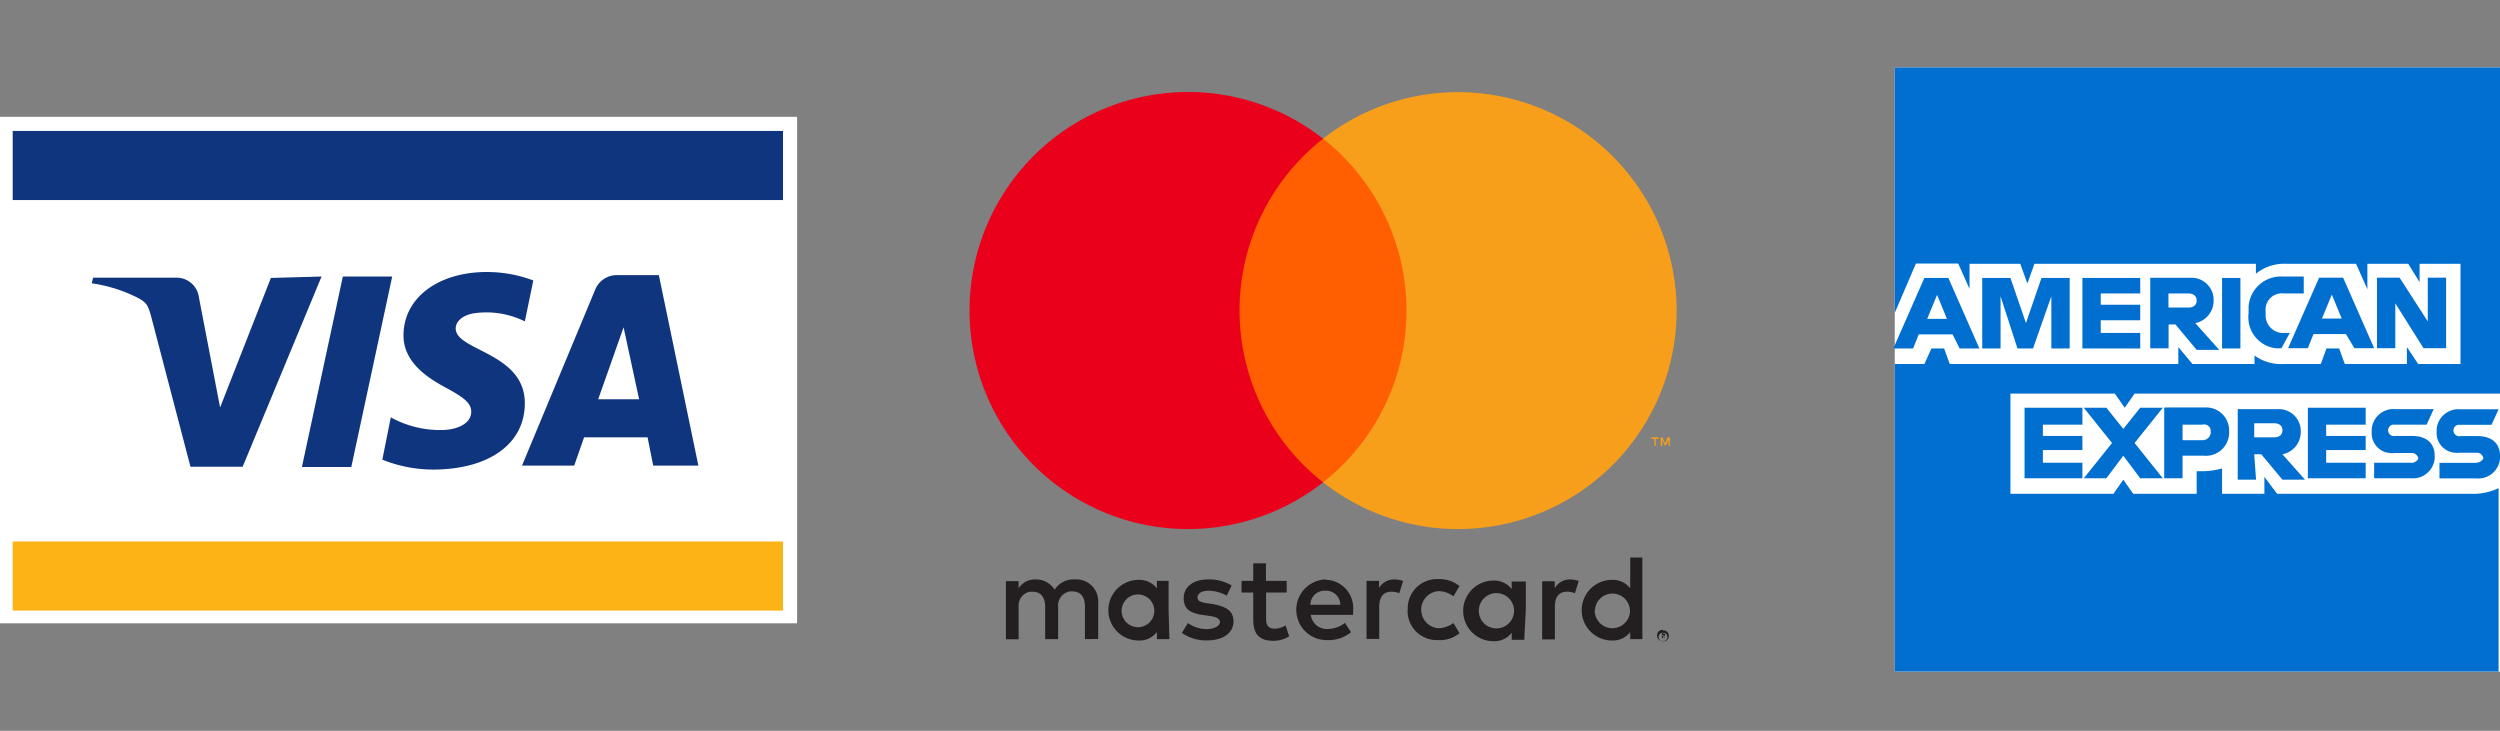 <svg xmlns="http://www.w3.org/2000/svg" viewBox="0 0 177.2 51.8"><rect x="0" y="0" width="177.2" height="51.8" fill="#808080" stroke="none"/><defs><style>.cls-1{fill:#fff;}.cls-2{fill:#fcb316;}.cls-3{fill:#10357f;}.cls-4{fill:#006fcf;}.cls-5{fill:none;}.cls-6{fill:#231f20;}.cls-7{fill:#ff5f00;}.cls-8{fill:#eb001b;}.cls-9{fill:#f79e1b;}</style></defs><title>Asset 1</title><g id="Layer_2" data-name="Layer 2"><g id="Layer_1-2" data-name="Layer 1"><g id="Layer_1-2-2" data-name="Layer 1-2"><rect class="cls-1" x="134.3" y="4.78" width="42.9" height="42.82"/><rect class="cls-1" y="8.28" width="56.5" height="35.9"/><rect class="cls-2" x="0.9" y="38.38" width="54.6" height="4.9"/><rect class="cls-3" x="0.9" y="9.28" width="54.6" height="4.9"/><path class="cls-3" d="M22.8,19.58l-5.6,13.5H13.5l-2.8-10.7c-.2-.7-.3-.9-.8-1.2a10.43,10.43,0,0,0-3.4-1.1l.1-.4h5.9a1.6,1.6,0,0,1,1.6,1.4l1.5,7.8,3.6-9.18,3.6-.1Zm14.4,9c0-3.6-4.9-3.7-4.9-5.3,0-.5.5-1,1.5-1.1a6.14,6.14,0,0,1,3.4.6l.6-2.9a9.27,9.27,0,0,0-3.3-.6c-3.4,0-5.9,1.8-5.9,4.5,0,1.9,1.7,3,3,3.7s1.8,1.1,1.8,1.7c0,.9-1.1,1.3-2.1,1.3a7.18,7.18,0,0,1-3.6-.9l-.6,3a9.66,9.66,0,0,0,3.9.7c3.8-.1,6.2-1.9,6.2-4.7M46.3,33h3.2l-2.8-13.5h-3a1.65,1.65,0,0,0-1.5,1L37,33h3.7l.7-2h4.5Zm-3.9-4.7,1.8-5.1,1.1,5.1Zm-14.6-8.7-2.9,13.5H21.4l2.9-13.5Z"/><path class="cls-4" d="M175.5,35H161.4l-.9-1.2V35h-3v-1.8a5.18,5.18,0,0,1-1.3.2h-.5V35h-4.5l-.7-1-.7,1h-7.3v-7.1h7.4l.7,1,.7-1h25.9V4.78H134.3v17.4l1.5-3.5h3l.8,1.8V18.7h3.6l.5,1.4.5-1.4h15.7v.7a3.19,3.19,0,0,1,2.2-.7H167l.8,1.8V18.7h2.9l.8,1.3V18.7h2.9v7.1h-3l-.8-1.2v1.2h-4.4l-.4-1.1h-.9l-.4,1.1h-2.6a3.22,3.22,0,0,1-2.1-.6v.6h-4.4l-1-1.2v1.2H138.2l-.4-1.1h-.9l-.5,1.1h-2.1V47.6h42.8v-13a4.24,4.24,0,0,1-1.6.4Z"/><path class="cls-4" d="M147.6,30v-1.1h-4.1v5h4.1v-1.1h-2.8v-.9h2.8v-1h-2.8v-.8h2.8Zm4.1,3.9h1.6l-2-2.5,2-2.5h-1.6l-1.2,1.5-1.2-1.5h-1.6l2,2.5-2,2.5h1.6l1.2-1.6Zm1.7-5v5h1.3v-1.6h1.5A1.65,1.65,0,0,0,158,30.77a1.28,1.28,0,0,0,0-.19,1.63,1.63,0,0,0-1.56-1.7h-3Zm3.3,1.7a.58.58,0,0,1-.56.6H154.7v-1.1h1.4a.47.47,0,0,1,.58.32.37.37,0,0,1,0,.18m3.1,1.6h.5l1.5,1.8h1.6l-1.6-1.8a1.61,1.61,0,0,0,1.3-1.6A1.56,1.56,0,0,0,161.61,29h-3v5h1.3Zm1.4-2.2c.4,0,.6.2.6.5s-.2.5-.6.5h-1.4V30Zm6.5,0v-1.1h-4.1v5h4.1v-1.1h-2.8v-.9h2.8v-1h-2.8v-.8h2.8Zm3.2,2.8h-2.6v1.1h2.6a1.55,1.55,0,0,0,1.69-1.39,1.48,1.48,0,0,0,0-.21c0-.9-.6-1.4-1.6-1.4h-1.2a.41.41,0,0,1-.18-.8H172l.5-1.1h-2.7a1.55,1.55,0,0,0-1.69,1.39,1.48,1.48,0,0,0,0,.21,1.4,1.4,0,0,0,1.28,1.51,1.15,1.15,0,0,0,.32,0h1.2a.46.46,0,0,1,.5.4.56.56,0,0,1-.5.3m4.6,0h-2.6v1.1h2.6a1.55,1.55,0,0,0,1.69-1.39,1.48,1.48,0,0,0,0-.21c0-.9-.6-1.4-1.6-1.4h-1.2a.41.41,0,0,1-.18-.8h2.38l.5-1.1h-2.7a1.55,1.55,0,0,0-1.69,1.39,1.48,1.48,0,0,0,0,.21A1.4,1.4,0,0,0,174,32.09a1.15,1.15,0,0,0,.32,0h1.2a.46.46,0,0,1,.5.4.56.56,0,0,1-.5.3"/><path class="cls-4" d="M138.9,24.7h1.4l-2.2-5h-1.7l-2.2,5h1.4l.4-1h2.4l.5,1Zm-2.3-2.1.7-1.7.7,1.7Zm6.4,2.1h1.1l1.3-3.7v3.7h1.3v-5h-2l-1.1,3.2-1.1-3.2h-2v5h1.3V21l1.2,3.7Zm8.7-3.9V19.7h-4.1v5h4.1V23.6h-2.8v-.9h2.8V21.6h-2.8v-.8Zm2,2.2h.5l1.5,1.8h1.6l-1.7-1.9a1.61,1.61,0,0,0,1.3-1.6,1.56,1.56,0,0,0-1.49-1.61h-3v5h1.3V23Zm1.4-2.2c.4,0,.6.2.6.5s-.2.5-.6.5h-1.4v-1Zm2.4,3.9h1.3v-5h-1.3Zm4.2,0h0l.6-1.1h-.4a1.24,1.24,0,0,1-1.31-1.17,1.77,1.77,0,0,1,0-.23v-.1a1.16,1.16,0,0,1,1-1.3,1.5,1.5,0,0,1,.3,0h1.4V19.6h-1.5a2.29,2.29,0,0,0-2.41,2.15c0,.11,0,.23,0,.35v.1a2.21,2.21,0,0,0,1.9,2.48,1.79,1.79,0,0,0,.4,0m5.2,0h1.4l-2.2-5h-1.7l-2.2,5h1.4l.4-1h2.3l.6,1Zm-2.3-2.1.7-1.7.7,1.7Zm7.2,2.1h1.6v-5h-1.3v3.1l-2-3.1h-1.6v5h1.3V21.5Z"/><g id="Layer_1-2-2-2" data-name="Layer 1-2-2"><rect class="cls-5" x="62.2" width="63.16" height="51.8"/><path class="cls-6" d="M77.84,45.29V42.7a1.55,1.55,0,0,0-1.43-1.63H76.2a1.59,1.59,0,0,0-1.45.73,1.54,1.54,0,0,0-1.36-.73,1.36,1.36,0,0,0-1.19.63v-.51h-.9v4.12h.9V43A1,1,0,0,1,73,41.94h.18c.6,0,.9.39.9,1.08V45.3H75V43a1,1,0,0,1,.84-1.08H76c.61,0,.9.39.9,1.08V45.3ZM91.2,41.17H89.73V39.93h-.9v1.24H88V42h.83v1.89c0,1,.37,1.53,1.43,1.53a2.11,2.11,0,0,0,1.12-.32l-.26-.77a1.48,1.48,0,0,1-.79.23c-.43,0-.59-.27-.59-.68V42H91.2Zm7.63-.1a1.22,1.22,0,0,0-1.08.6v-.5h-.89v4.12h.9V43c0-.68.29-1.06.86-1.06a1.36,1.36,0,0,1,.56.11l.27-.87a1.94,1.94,0,0,0-.63-.11ZM87.3,41.5a3.1,3.1,0,0,0-1.68-.43c-1,0-1.72.5-1.72,1.32s.5,1.08,1.42,1.21l.43.06c.49.07.72.2.72.43s-.33.5-.94.5a2.27,2.27,0,0,1-1.33-.43l-.43.7a3,3,0,0,0,1.79.53c1.18,0,1.87-.56,1.87-1.34S86.89,43,86,42.82l-.43-.06c-.38-.06-.69-.13-.69-.41s.29-.48.78-.48a2.77,2.77,0,0,1,1.29.35Zm24-.43a1.22,1.22,0,0,0-1.1.63v-.5h-.89v4.12h.9V43c0-.68.29-1.06.86-1.06a1.36,1.36,0,0,1,.56.11l.27-.87a1.94,1.94,0,0,0-.63-.11ZM99.77,43.22a2.07,2.07,0,0,0,2,2.15h.2a2.16,2.16,0,0,0,1.48-.49l-.43-.72a1.9,1.9,0,0,1-1.08.37,1.32,1.32,0,0,1,0-2.63,1.76,1.76,0,0,1,1.08.37l.43-.73a2.21,2.21,0,0,0-1.48-.49,2.07,2.07,0,0,0-2.19,2v.22Zm8.38,0v-2h-1v.53a1.58,1.58,0,0,0-1.29-.6,2.15,2.15,0,1,0,0,4.3,1.55,1.55,0,0,0,1.29-.6v.5h.89Zm-3.33,0a1.25,1.25,0,1,1,1.25,1.32,1.24,1.24,0,0,1-1.25-1.22ZM94,41.07a2.15,2.15,0,1,0,.06,4.3h0a2.5,2.5,0,0,0,1.7-.56l-.43-.66a2,2,0,0,1-1.19.43,1.14,1.14,0,0,1-1.23-1h3v-.34A2,2,0,0,0,94.1,41.1h-.16Zm0,.8a1,1,0,0,1,1,1H92.88a1,1,0,0,1,1-1H94Zm22.41,1.36V39.52h-.86V41.7a1.55,1.55,0,0,0-1.29-.6,2.15,2.15,0,0,0,0,4.3h0a1.55,1.55,0,0,0,1.29-.6v.5h.86Zm1.46,1.47a.43.43,0,0,1,.16,0,.57.57,0,0,1,.13.08.38.38,0,0,1,.09.13.36.36,0,0,1,0,.32.38.38,0,0,1-.09.13.3.3,0,0,1-.13.09h-.16a.43.43,0,0,1-.39-.25.44.44,0,0,1,0-.32.38.38,0,0,1,.09-.13.45.45,0,0,1,.31-.11Zm0,.73H118l.1-.07a.32.32,0,0,0,0-.43l-.1-.07h-.25l-.1.07a.32.32,0,0,0,0,.43l.1.07h.13Zm0-.52H118a.07.07,0,0,1,0,.09.11.11,0,0,1,0,.08.14.14,0,0,1-.09,0l.13.15H118l-.12-.15h0v.15h-.08v-.38Zm-.09.08v.1H118Zm-4.73-1.75a1.24,1.24,0,0,1,2.48.15,1.25,1.25,0,0,1-2.49,0,.41.41,0,0,1,0-.16Zm-30.22,0V41.17H82v.53a1.58,1.58,0,0,0-1.29-.6,2.15,2.15,0,0,0,0,4.3A1.55,1.55,0,0,0,82,44.8v.5h.89Zm-3.33,0a1.16,1.16,0,1,1,0,.11Z"/><g id="_Group_" data-name=" Group "><rect class="cls-7" x="87" y="9.83" width="13.55" height="24.35"/><path id="_Path_" data-name=" Path " class="cls-8" d="M87.86,22A15.48,15.48,0,0,1,93.78,9.83a15.49,15.49,0,1,0,0,24.36A15.49,15.49,0,0,1,87.86,22Z"/><path class="cls-9" d="M118.84,22A15.49,15.49,0,0,1,93.78,34.19a15.49,15.49,0,0,0,2.6-21.75,15.29,15.29,0,0,0-2.6-2.61A15.5,15.5,0,0,1,118.84,22Z"/><path class="cls-9" d="M117.36,31.61v-.5h.2V31h-.51v.11h.21v.5Zm1,0V31h-.16l-.18.43-.18-.43h-.13v.61h.11v-.46l.16.4h.12l.17-.4v.46Z"/></g></g></g></g></g></svg>